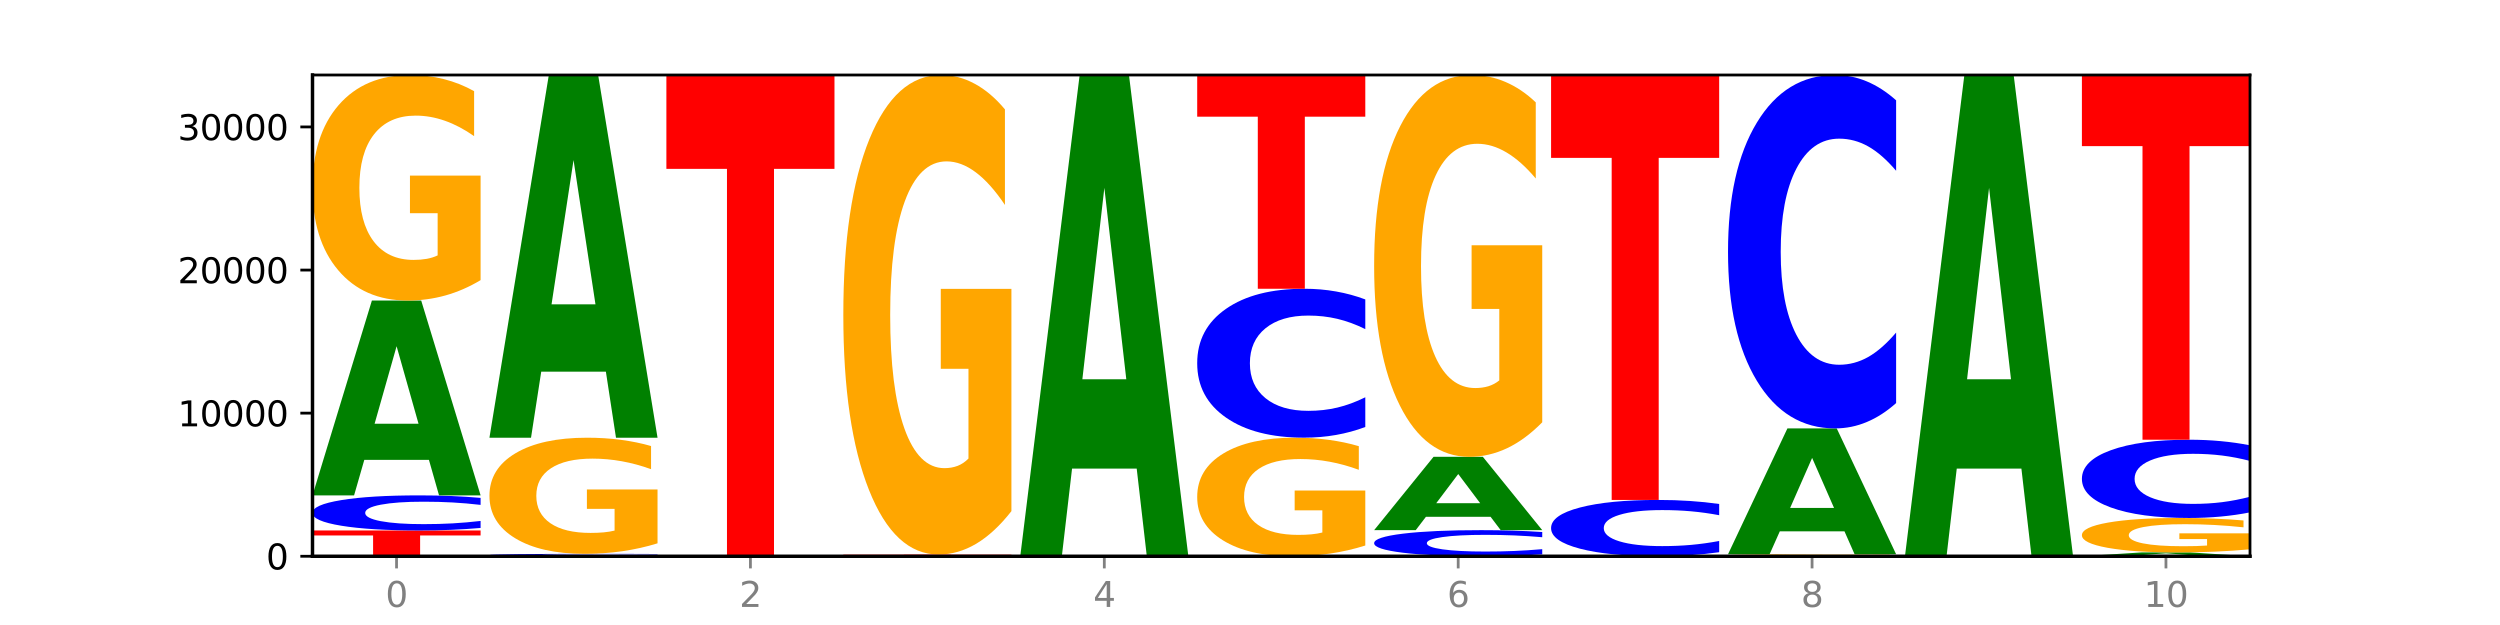 <?xml version="1.0" encoding="utf-8" standalone="no"?>
<!DOCTYPE svg PUBLIC "-//W3C//DTD SVG 1.1//EN"
  "http://www.w3.org/Graphics/SVG/1.1/DTD/svg11.dtd">
<svg xmlns:xlink="http://www.w3.org/1999/xlink" width="720pt" height="180pt" viewBox="0 0 720 180" xmlns="http://www.w3.org/2000/svg" version="1.1">
 <defs>
  <style type="text/css">*{stroke-linejoin: round; stroke-linecap: butt}</style>
 </defs>
 <g id="figure_1">
  <g id="patch_1">
   <path d="M 0 180 
L 720 180 
L 720 0 
L 0 0 
z
" style="fill: #ffffff"/>
  </g>
  <g id="axes_1">
   <g id="patch_2">
    <path d="M 90 160.2 
L 648 160.2 
L 648 21.6 
L 90 21.6 
z
" style="fill: #ffffff"/>
   </g>
   <g id="line2d_1">
    <path d="M 90 160.2 
L 648 160.2 
" clip-path="url(#p0a361bcc6f)" style="fill: none; stroke: #000000; stroke-width: 0.5; stroke-linecap: square"/>
   </g>
   <g id="patch_3">
    <path d="M 90 152.774 
L 138.411 152.774 
L 138.411 154.222 
L 120.994 154.222 
L 120.994 160.2 
L 107.45 160.2 
L 107.45 154.222 
L 90 154.222 
L 90 152.774 
z
" clip-path="url(#p0a361bcc6f)" style="fill: #ff0000"/>
   </g>
   <g id="patch_4">
    <path d="M 138.411 152.049 
Q 134.361 152.408 129.983 152.59 
Q 125.604 152.774 120.835 152.774 
Q 106.613 152.774 98.306 151.413 
Q 90 150.052 90 147.724 
Q 90 145.388 98.306 144.029 
Q 106.613 142.668 120.835 142.668 
Q 125.604 142.668 129.983 142.852 
Q 134.361 143.034 138.411 143.393 
L 138.411 145.407 
Q 134.325 144.931 130.361 144.71 
Q 126.397 144.489 122.018 144.489 
Q 114.163 144.489 109.662 145.351 
Q 105.173 146.211 105.173 147.724 
Q 105.173 149.231 109.662 150.093 
Q 114.163 150.953 122.018 150.953 
Q 126.397 150.953 130.361 150.732 
Q 134.325 150.509 138.411 150.033 
L 138.411 152.049 
z
" clip-path="url(#p0a361bcc6f)" style="fill: #0000ff"/>
   </g>
   <g id="patch_5">
    <path d="M 123.534 132.446 
L 104.916 132.446 
L 101.977 142.668 
L 90 142.668 
L 107.104 86.554 
L 121.307 86.554 
L 138.411 142.668 
L 126.444 142.668 
L 123.534 132.446 
z
M 107.886 122.031 
L 120.535 122.031 
L 114.22 99.711 
L 107.886 122.031 
z
" clip-path="url(#p0a361bcc6f)" style="fill: #008000"/>
   </g>
   <g id="patch_6">
    <path d="M 138.411 80.677 
Q 133.529 83.616 128.277 85.092 
Q 123.026 86.554 117.428 86.554 
Q 104.777 86.554 97.389 77.806 
Q 90 69.058 90 54.097 
Q 90 38.962 97.519 30.281 
Q 105.048 21.6 118.144 21.6 
Q 123.189 21.6 127.811 22.781 
Q 132.444 23.948 136.545 26.256 
L 136.545 39.204 
Q 132.313 36.239 128.126 34.776 
Q 123.938 33.3 119.728 33.3 
Q 111.938 33.3 107.717 38.694 
Q 103.497 44.074 103.497 54.097 
Q 103.497 64.026 107.566 69.447 
Q 111.634 74.854 119.12 74.854 
Q 121.16 74.854 122.907 74.546 
Q 124.654 74.223 126.042 73.553 
L 126.042 61.396 
L 118.068 61.396 
L 118.068 50.568 
L 138.411 50.568 
L 138.411 80.677 
z
" clip-path="url(#p0a361bcc6f)" style="fill: #ffa600"/>
   </g>
   <g id="patch_7">
    <path d="M 189.37 160.15 
Q 185.32 160.175 180.942 160.187 
Q 176.563 160.2 171.794 160.2 
Q 157.572 160.2 149.265 160.106 
Q 140.959 160.012 140.959 159.852 
Q 140.959 159.691 149.265 159.597 
Q 157.572 159.504 171.794 159.504 
Q 176.563 159.504 180.942 159.516 
Q 185.32 159.529 189.37 159.553 
L 189.37 159.692 
Q 185.284 159.659 181.32 159.644 
Q 177.356 159.629 172.977 159.629 
Q 165.122 159.629 160.621 159.688 
Q 156.132 159.748 156.132 159.852 
Q 156.132 159.956 160.621 160.015 
Q 165.122 160.075 172.977 160.075 
Q 177.356 160.075 181.32 160.059 
Q 185.284 160.044 189.37 160.011 
L 189.37 160.15 
z
" clip-path="url(#p0a361bcc6f)" style="fill: #0000ff"/>
   </g>
   <g id="patch_8">
    <path d="M 189.37 156.478 
Q 184.488 157.991 179.236 158.751 
Q 173.985 159.504 168.387 159.504 
Q 155.736 159.504 148.347 154.999 
Q 140.959 150.495 140.959 142.792 
Q 140.959 134.999 148.478 130.53 
Q 156.007 126.06 169.103 126.06 
Q 174.148 126.06 178.77 126.668 
Q 183.403 127.269 187.504 128.457 
L 187.504 135.124 
Q 183.272 133.597 179.084 132.844 
Q 174.896 132.084 170.687 132.084 
Q 162.897 132.084 158.676 134.861 
Q 154.456 137.632 154.456 142.792 
Q 154.456 147.904 158.524 150.695 
Q 162.593 153.479 170.079 153.479 
Q 172.119 153.479 173.866 153.321 
Q 175.613 153.155 177.001 152.809 
L 177.001 146.55 
L 169.027 146.55 
L 169.027 140.975 
L 189.37 140.975 
L 189.37 156.478 
z
" clip-path="url(#p0a361bcc6f)" style="fill: #ffa600"/>
   </g>
   <g id="patch_9">
    <path d="M 174.493 107.031 
L 155.875 107.031 
L 152.935 126.06 
L 140.959 126.06 
L 158.063 21.6 
L 172.266 21.6 
L 189.37 126.06 
L 177.403 126.06 
L 174.493 107.031 
z
M 158.845 87.643 
L 171.494 87.643 
L 165.179 46.092 
L 158.845 87.643 
z
" clip-path="url(#p0a361bcc6f)" style="fill: #008000"/>
   </g>
   <g id="patch_10">
    <path d="M 191.918 21.6 
L 240.329 21.6 
L 240.329 48.631 
L 222.912 48.631 
L 222.912 160.2 
L 209.368 160.2 
L 209.368 48.631 
L 191.918 48.631 
L 191.918 21.6 
z
" clip-path="url(#p0a361bcc6f)" style="fill: #ff0000"/>
   </g>
   <g id="patch_11">
    <path d="M 242.877 159.705 
L 291.288 159.705 
L 291.288 159.802 
L 273.871 159.802 
L 273.871 160.2 
L 260.327 160.2 
L 260.327 159.802 
L 242.877 159.802 
L 242.877 159.705 
z
" clip-path="url(#p0a361bcc6f)" style="fill: #ff0000"/>
   </g>
   <g id="patch_12">
    <path d="M 291.288 147.21 
Q 286.405 153.458 281.154 156.596 
Q 275.903 159.705 270.305 159.705 
Q 257.654 159.705 250.265 141.105 
Q 242.877 122.505 242.877 90.696 
Q 242.877 58.516 250.395 40.058 
Q 257.925 21.6 271.021 21.6 
Q 276.066 21.6 280.688 24.11 
Q 285.32 26.592 289.422 31.499 
L 289.422 59.029 
Q 285.19 52.724 281.002 49.615 
Q 276.814 46.477 272.605 46.477 
Q 264.815 46.477 260.594 57.945 
Q 256.374 69.385 256.374 90.696 
Q 256.374 111.806 260.442 123.332 
Q 264.511 134.829 271.997 134.829 
Q 274.037 134.829 275.784 134.173 
Q 277.53 133.488 278.919 132.062 
L 278.919 106.215 
L 270.945 106.215 
L 270.945 83.193 
L 291.288 83.193 
L 291.288 147.21 
z
" clip-path="url(#p0a361bcc6f)" style="fill: #ffa600"/>
   </g>
   <g id="patch_13">
    <path d="M 327.37 134.951 
L 308.752 134.951 
L 305.812 160.2 
L 293.836 160.2 
L 310.939 21.6 
L 325.143 21.6 
L 342.247 160.2 
L 330.28 160.2 
L 327.37 134.951 
z
M 311.721 109.228 
L 324.371 109.228 
L 318.056 54.096 
L 311.721 109.228 
z
" clip-path="url(#p0a361bcc6f)" style="fill: #008000"/>
   </g>
   <g id="patch_14">
    <path d="M 393.205 157.11 
Q 388.323 158.655 383.072 159.431 
Q 377.821 160.2 372.222 160.2 
Q 359.572 160.2 352.183 155.6 
Q 344.795 151.001 344.795 143.134 
Q 344.795 135.177 352.313 130.612 
Q 359.843 126.048 372.938 126.048 
Q 377.983 126.048 382.605 126.668 
Q 387.238 127.282 391.339 128.496 
L 391.339 135.304 
Q 387.108 133.744 382.92 132.975 
Q 378.732 132.199 374.522 132.199 
Q 366.732 132.199 362.512 135.035 
Q 358.291 137.864 358.291 143.134 
Q 358.291 148.355 362.36 151.205 
Q 366.429 154.048 373.915 154.048 
Q 375.955 154.048 377.701 153.886 
Q 379.448 153.717 380.837 153.364 
L 380.837 146.972 
L 372.862 146.972 
L 372.862 141.279 
L 393.205 141.279 
L 393.205 157.11 
z
" clip-path="url(#p0a361bcc6f)" style="fill: #ffa600"/>
   </g>
   <g id="patch_15">
    <path d="M 393.205 122.974 
Q 389.156 124.497 384.777 125.268 
Q 380.398 126.048 375.629 126.048 
Q 361.407 126.048 353.101 120.272 
Q 344.795 114.496 344.795 104.618 
Q 344.795 94.705 353.101 88.938 
Q 361.407 83.162 375.629 83.162 
Q 380.398 83.162 384.777 83.942 
Q 389.156 84.713 393.205 86.236 
L 393.205 94.785 
Q 389.119 92.765 385.155 91.826 
Q 381.191 90.887 376.812 90.887 
Q 368.957 90.887 364.457 94.546 
Q 359.968 98.196 359.968 104.618 
Q 359.968 111.014 364.457 114.673 
Q 368.957 118.323 376.812 118.323 
Q 381.191 118.323 385.155 117.384 
Q 389.119 116.436 393.205 114.416 
L 393.205 122.974 
z
" clip-path="url(#p0a361bcc6f)" style="fill: #0000ff"/>
   </g>
   <g id="patch_16">
    <path d="M 344.795 21.6 
L 393.205 21.6 
L 393.205 33.606 
L 375.789 33.606 
L 375.789 83.162 
L 362.245 83.162 
L 362.245 33.606 
L 344.795 33.606 
L 344.795 21.6 
z
" clip-path="url(#p0a361bcc6f)" style="fill: #ff0000"/>
   </g>
   <g id="patch_17">
    <path d="M 444.164 159.661 
Q 440.115 159.928 435.736 160.063 
Q 431.357 160.2 426.588 160.2 
Q 412.366 160.2 404.06 159.188 
Q 395.753 158.175 395.753 156.444 
Q 395.753 154.706 404.06 153.695 
Q 412.366 152.683 426.588 152.683 
Q 431.357 152.683 435.736 152.82 
Q 440.115 152.955 444.164 153.222 
L 444.164 154.72 
Q 440.078 154.366 436.114 154.202 
Q 432.15 154.037 427.771 154.037 
Q 419.916 154.037 415.415 154.678 
Q 410.927 155.318 410.927 156.444 
Q 410.927 157.565 415.415 158.206 
Q 419.916 158.846 427.771 158.846 
Q 432.15 158.846 436.114 158.681 
Q 440.078 158.515 444.164 158.161 
L 444.164 159.661 
z
" clip-path="url(#p0a361bcc6f)" style="fill: #0000ff"/>
   </g>
   <g id="patch_18">
    <path d="M 429.288 148.836 
L 410.67 148.836 
L 407.73 152.683 
L 395.753 152.683 
L 412.857 131.566 
L 427.061 131.566 
L 444.164 152.683 
L 432.198 152.683 
L 429.288 148.836 
z
M 413.639 144.917 
L 426.289 144.917 
L 419.974 136.517 
L 413.639 144.917 
z
" clip-path="url(#p0a361bcc6f)" style="fill: #008000"/>
   </g>
   <g id="patch_19">
    <path d="M 444.164 121.617 
Q 439.282 126.591 434.031 129.09 
Q 428.78 131.566 423.181 131.566 
Q 410.531 131.566 403.142 116.755 
Q 395.753 101.945 395.753 76.617 
Q 395.753 50.994 403.272 36.297 
Q 410.802 21.6 423.897 21.6 
Q 428.942 21.6 433.564 23.599 
Q 438.197 25.575 442.298 29.482 
L 442.298 51.403 
Q 438.067 46.383 433.879 43.907 
Q 429.691 41.408 425.481 41.408 
Q 417.691 41.408 413.471 50.54 
Q 409.25 59.649 409.25 76.617 
Q 409.25 93.427 413.319 102.604 
Q 417.388 111.758 424.874 111.758 
Q 426.914 111.758 428.66 111.236 
Q 430.407 110.69 431.796 109.555 
L 431.796 88.974 
L 423.821 88.974 
L 423.821 70.643 
L 444.164 70.643 
L 444.164 121.617 
z
" clip-path="url(#p0a361bcc6f)" style="fill: #ffa600"/>
   </g>
   <g id="patch_20">
    <path d="M 495.123 159.038 
Q 491.074 159.614 486.695 159.905 
Q 482.316 160.2 477.547 160.2 
Q 463.325 160.2 455.019 158.016 
Q 446.712 155.832 446.712 152.097 
Q 446.712 148.348 455.019 146.167 
Q 463.325 143.983 477.547 143.983 
Q 482.316 143.983 486.695 144.278 
Q 491.074 144.569 495.123 145.146 
L 495.123 148.378 
Q 491.037 147.614 487.073 147.259 
Q 483.109 146.904 478.73 146.904 
Q 470.875 146.904 466.374 148.288 
Q 461.886 149.668 461.886 152.097 
Q 461.886 154.515 466.374 155.899 
Q 470.875 157.279 478.73 157.279 
Q 483.109 157.279 487.073 156.924 
Q 491.037 156.565 495.123 155.802 
L 495.123 159.038 
z
" clip-path="url(#p0a361bcc6f)" style="fill: #0000ff"/>
   </g>
   <g id="patch_21">
    <path d="M 446.712 21.6 
L 495.123 21.6 
L 495.123 45.468 
L 477.707 45.468 
L 477.707 143.983 
L 464.163 143.983 
L 464.163 45.468 
L 446.712 45.468 
L 446.712 21.6 
z
" clip-path="url(#p0a361bcc6f)" style="fill: #ff0000"/>
   </g>
   <g id="patch_22">
    <path d="M 546.082 160.147 
Q 541.2 160.174 535.949 160.187 
Q 530.697 160.2 525.099 160.2 
Q 512.448 160.2 505.06 160.122 
Q 497.671 160.043 497.671 159.91 
Q 497.671 159.774 505.19 159.697 
Q 512.72 159.619 525.815 159.619 
Q 530.86 159.619 535.482 159.629 
Q 540.115 159.64 544.216 159.661 
L 544.216 159.776 
Q 539.985 159.75 535.797 159.737 
Q 531.609 159.724 527.399 159.724 
Q 519.609 159.724 515.389 159.772 
Q 511.168 159.82 511.168 159.91 
Q 511.168 159.998 515.237 160.047 
Q 519.305 160.095 526.792 160.095 
Q 528.831 160.095 530.578 160.093 
Q 532.325 160.09 533.714 160.084 
L 533.714 159.975 
L 525.739 159.975 
L 525.739 159.878 
L 546.082 159.878 
L 546.082 160.147 
z
" clip-path="url(#p0a361bcc6f)" style="fill: #ffa600"/>
   </g>
   <g id="patch_23">
    <path d="M 531.206 153.018 
L 512.587 153.018 
L 509.648 159.619 
L 497.671 159.619 
L 514.775 123.381 
L 528.979 123.381 
L 546.082 159.619 
L 534.116 159.619 
L 531.206 153.018 
z
M 515.557 146.292 
L 528.206 146.292 
L 521.892 131.878 
L 515.557 146.292 
z
" clip-path="url(#p0a361bcc6f)" style="fill: #008000"/>
   </g>
   <g id="patch_24">
    <path d="M 546.082 116.086 
Q 542.033 119.702 537.654 121.531 
Q 533.275 123.381 528.506 123.381 
Q 514.284 123.381 505.978 109.673 
Q 497.671 95.965 497.671 72.522 
Q 497.671 48.995 505.978 35.308 
Q 514.284 21.6 528.506 21.6 
Q 533.275 21.6 537.654 23.45 
Q 542.033 25.279 546.082 28.896 
L 546.082 49.185 
Q 541.996 44.391 538.032 42.162 
Q 534.068 39.934 529.689 39.934 
Q 521.834 39.934 517.333 48.617 
Q 512.845 57.279 512.845 72.522 
Q 512.845 87.702 517.333 96.385 
Q 521.834 105.048 529.689 105.048 
Q 534.068 105.048 538.032 102.819 
Q 541.996 100.569 546.082 95.776 
L 546.082 116.086 
z
" clip-path="url(#p0a361bcc6f)" style="fill: #0000ff"/>
   </g>
   <g id="patch_25">
    <path d="M 582.164 134.951 
L 563.546 134.951 
L 560.607 160.2 
L 548.63 160.2 
L 565.734 21.6 
L 579.937 21.6 
L 597.041 160.2 
L 585.074 160.2 
L 582.164 134.951 
z
M 566.516 109.228 
L 579.165 109.228 
L 572.85 54.096 
L 566.516 109.228 
z
" clip-path="url(#p0a361bcc6f)" style="fill: #008000"/>
   </g>
   <g id="patch_26">
    <path d="M 633.123 160 
L 614.505 160 
L 611.566 160.2 
L 599.589 160.2 
L 616.693 159.1 
L 630.896 159.1 
L 648 160.2 
L 636.033 160.2 
L 633.123 160 
z
M 617.475 159.795 
L 630.124 159.795 
L 623.809 159.358 
L 617.475 159.795 
z
" clip-path="url(#p0a361bcc6f)" style="fill: #008000"/>
   </g>
   <g id="patch_27">
    <path d="M 648 158.202 
Q 643.118 158.651 637.866 158.876 
Q 632.615 159.1 627.017 159.1 
Q 614.366 159.1 606.978 157.764 
Q 599.589 156.428 599.589 154.143 
Q 599.589 151.831 607.108 150.506 
Q 614.637 149.18 627.733 149.18 
Q 632.778 149.18 637.4 149.36 
Q 642.033 149.539 646.134 149.891 
L 646.134 151.868 
Q 641.903 151.415 637.715 151.192 
Q 633.527 150.967 629.317 150.967 
Q 621.527 150.967 617.306 151.79 
Q 613.086 152.612 613.086 154.143 
Q 613.086 155.659 617.155 156.487 
Q 621.223 157.313 628.709 157.313 
Q 630.749 157.313 632.496 157.266 
Q 634.243 157.217 635.631 157.114 
L 635.631 155.258 
L 627.657 155.258 
L 627.657 153.604 
L 648 153.604 
L 648 158.202 
z
" clip-path="url(#p0a361bcc6f)" style="fill: #ffa600"/>
   </g>
   <g id="patch_28">
    <path d="M 648 147.564 
Q 643.951 148.365 639.572 148.77 
Q 635.193 149.18 630.424 149.18 
Q 616.202 149.18 607.895 146.144 
Q 599.589 143.108 599.589 137.915 
Q 599.589 132.705 607.895 129.673 
Q 616.202 126.637 630.424 126.637 
Q 635.193 126.637 639.572 127.047 
Q 643.951 127.452 648 128.253 
L 648 132.747 
Q 643.914 131.685 639.95 131.191 
Q 635.986 130.698 631.607 130.698 
Q 623.752 130.698 619.251 132.621 
Q 614.762 134.539 614.762 137.915 
Q 614.762 141.278 619.251 143.201 
Q 623.752 145.119 631.607 145.119 
Q 635.986 145.119 639.95 144.626 
Q 643.914 144.127 648 143.066 
L 648 147.564 
z
" clip-path="url(#p0a361bcc6f)" style="fill: #0000ff"/>
   </g>
   <g id="patch_29">
    <path d="M 599.589 21.6 
L 648 21.6 
L 648 42.085 
L 630.583 42.085 
L 630.583 126.637 
L 617.04 126.637 
L 617.04 42.085 
L 599.589 42.085 
L 599.589 21.6 
z
" clip-path="url(#p0a361bcc6f)" style="fill: #ff0000"/>
   </g>
   <g id="matplotlib.axis_1">
    <g id="xtick_1">
     <g id="line2d_2">
      <defs>
       <path id="mfe0a478a98" d="M 0 0 
L 0 3.5 
" style="stroke: #808080; stroke-width: 0.8"/>
      </defs>
      <g>
       <use xlink:href="#mfe0a478a98" x="114.205" y="160.2" style="fill: #808080; stroke: #808080; stroke-width: 0.8"/>
      </g>
     </g>
     <g id="text_1">
      <!-- 0 -->
      <g style="fill: #808080" transform="translate(111.024 174.798) scale(0.1 -0.1)">
       <defs>
        <path id="DejaVuSans-30" d="M 2034 4250 
Q 1547 4250 1301 3770 
Q 1056 3291 1056 2328 
Q 1056 1369 1301 889 
Q 1547 409 2034 409 
Q 2525 409 2770 889 
Q 3016 1369 3016 2328 
Q 3016 3291 2770 3770 
Q 2525 4250 2034 4250 
z
M 2034 4750 
Q 2819 4750 3233 4129 
Q 3647 3509 3647 2328 
Q 3647 1150 3233 529 
Q 2819 -91 2034 -91 
Q 1250 -91 836 529 
Q 422 1150 422 2328 
Q 422 3509 836 4129 
Q 1250 4750 2034 4750 
z
" transform="scale(0.016)"/>
       </defs>
       <use xlink:href="#DejaVuSans-30"/>
      </g>
     </g>
    </g>
    <g id="xtick_2">
     <g id="line2d_3">
      <g>
       <use xlink:href="#mfe0a478a98" x="216.123" y="160.2" style="fill: #808080; stroke: #808080; stroke-width: 0.8"/>
      </g>
     </g>
     <g id="text_2">
      <!-- 2 -->
      <g style="fill: #808080" transform="translate(212.942 174.798) scale(0.1 -0.1)">
       <defs>
        <path id="DejaVuSans-32" d="M 1228 531 
L 3431 531 
L 3431 0 
L 469 0 
L 469 531 
Q 828 903 1448 1529 
Q 2069 2156 2228 2338 
Q 2531 2678 2651 2914 
Q 2772 3150 2772 3378 
Q 2772 3750 2511 3984 
Q 2250 4219 1831 4219 
Q 1534 4219 1204 4116 
Q 875 4013 500 3803 
L 500 4441 
Q 881 4594 1212 4672 
Q 1544 4750 1819 4750 
Q 2544 4750 2975 4387 
Q 3406 4025 3406 3419 
Q 3406 3131 3298 2873 
Q 3191 2616 2906 2266 
Q 2828 2175 2409 1742 
Q 1991 1309 1228 531 
z
" transform="scale(0.016)"/>
       </defs>
       <use xlink:href="#DejaVuSans-32"/>
      </g>
     </g>
    </g>
    <g id="xtick_3">
     <g id="line2d_4">
      <g>
       <use xlink:href="#mfe0a478a98" x="318.041" y="160.2" style="fill: #808080; stroke: #808080; stroke-width: 0.8"/>
      </g>
     </g>
     <g id="text_3">
      <!-- 4 -->
      <g style="fill: #808080" transform="translate(314.86 174.798) scale(0.1 -0.1)">
       <defs>
        <path id="DejaVuSans-34" d="M 2419 4116 
L 825 1625 
L 2419 1625 
L 2419 4116 
z
M 2253 4666 
L 3047 4666 
L 3047 1625 
L 3713 1625 
L 3713 1100 
L 3047 1100 
L 3047 0 
L 2419 0 
L 2419 1100 
L 313 1100 
L 313 1709 
L 2253 4666 
z
" transform="scale(0.016)"/>
       </defs>
       <use xlink:href="#DejaVuSans-34"/>
      </g>
     </g>
    </g>
    <g id="xtick_4">
     <g id="line2d_5">
      <g>
       <use xlink:href="#mfe0a478a98" x="419.959" y="160.2" style="fill: #808080; stroke: #808080; stroke-width: 0.8"/>
      </g>
     </g>
     <g id="text_4">
      <!-- 6 -->
      <g style="fill: #808080" transform="translate(416.778 174.798) scale(0.1 -0.1)">
       <defs>
        <path id="DejaVuSans-36" d="M 2113 2584 
Q 1688 2584 1439 2293 
Q 1191 2003 1191 1497 
Q 1191 994 1439 701 
Q 1688 409 2113 409 
Q 2538 409 2786 701 
Q 3034 994 3034 1497 
Q 3034 2003 2786 2293 
Q 2538 2584 2113 2584 
z
M 3366 4563 
L 3366 3988 
Q 3128 4100 2886 4159 
Q 2644 4219 2406 4219 
Q 1781 4219 1451 3797 
Q 1122 3375 1075 2522 
Q 1259 2794 1537 2939 
Q 1816 3084 2150 3084 
Q 2853 3084 3261 2657 
Q 3669 2231 3669 1497 
Q 3669 778 3244 343 
Q 2819 -91 2113 -91 
Q 1303 -91 875 529 
Q 447 1150 447 2328 
Q 447 3434 972 4092 
Q 1497 4750 2381 4750 
Q 2619 4750 2861 4703 
Q 3103 4656 3366 4563 
z
" transform="scale(0.016)"/>
       </defs>
       <use xlink:href="#DejaVuSans-36"/>
      </g>
     </g>
    </g>
    <g id="xtick_5">
     <g id="line2d_6">
      <g>
       <use xlink:href="#mfe0a478a98" x="521.877" y="160.2" style="fill: #808080; stroke: #808080; stroke-width: 0.8"/>
      </g>
     </g>
     <g id="text_5">
      <!-- 8 -->
      <g style="fill: #808080" transform="translate(518.695 174.798) scale(0.1 -0.1)">
       <defs>
        <path id="DejaVuSans-38" d="M 2034 2216 
Q 1584 2216 1326 1975 
Q 1069 1734 1069 1313 
Q 1069 891 1326 650 
Q 1584 409 2034 409 
Q 2484 409 2743 651 
Q 3003 894 3003 1313 
Q 3003 1734 2745 1975 
Q 2488 2216 2034 2216 
z
M 1403 2484 
Q 997 2584 770 2862 
Q 544 3141 544 3541 
Q 544 4100 942 4425 
Q 1341 4750 2034 4750 
Q 2731 4750 3128 4425 
Q 3525 4100 3525 3541 
Q 3525 3141 3298 2862 
Q 3072 2584 2669 2484 
Q 3125 2378 3379 2068 
Q 3634 1759 3634 1313 
Q 3634 634 3220 271 
Q 2806 -91 2034 -91 
Q 1263 -91 848 271 
Q 434 634 434 1313 
Q 434 1759 690 2068 
Q 947 2378 1403 2484 
z
M 1172 3481 
Q 1172 3119 1398 2916 
Q 1625 2713 2034 2713 
Q 2441 2713 2670 2916 
Q 2900 3119 2900 3481 
Q 2900 3844 2670 4047 
Q 2441 4250 2034 4250 
Q 1625 4250 1398 4047 
Q 1172 3844 1172 3481 
z
" transform="scale(0.016)"/>
       </defs>
       <use xlink:href="#DejaVuSans-38"/>
      </g>
     </g>
    </g>
    <g id="xtick_6">
     <g id="line2d_7">
      <g>
       <use xlink:href="#mfe0a478a98" x="623.795" y="160.2" style="fill: #808080; stroke: #808080; stroke-width: 0.8"/>
      </g>
     </g>
     <g id="text_6">
      <!-- 10 -->
      <g style="fill: #808080" transform="translate(617.432 174.798) scale(0.1 -0.1)">
       <defs>
        <path id="DejaVuSans-31" d="M 794 531 
L 1825 531 
L 1825 4091 
L 703 3866 
L 703 4441 
L 1819 4666 
L 2450 4666 
L 2450 531 
L 3481 531 
L 3481 0 
L 794 0 
L 794 531 
z
" transform="scale(0.016)"/>
       </defs>
       <use xlink:href="#DejaVuSans-31"/>
       <use xlink:href="#DejaVuSans-30" x="63.623"/>
      </g>
     </g>
    </g>
   </g>
   <g id="matplotlib.axis_2">
    <g id="ytick_1">
     <g id="line2d_8">
      <defs>
       <path id="mfe1cdbb2ec" d="M 0 0 
L -3.5 0 
" style="stroke: #000000; stroke-width: 0.8"/>
      </defs>
      <g>
       <use xlink:href="#mfe1cdbb2ec" x="90" y="160.2" style="stroke: #000000; stroke-width: 0.8"/>
      </g>
     </g>
     <g id="text_7">
      <!-- 0 -->
      <g transform="translate(76.638 163.999) scale(0.1 -0.1)">
       <use xlink:href="#DejaVuSans-30"/>
      </g>
     </g>
    </g>
    <g id="ytick_2">
     <g id="line2d_9">
      <g>
       <use xlink:href="#mfe1cdbb2ec" x="90" y="118.988" style="stroke: #000000; stroke-width: 0.8"/>
      </g>
     </g>
     <g id="text_8">
      <!-- 10000 -->
      <g transform="translate(51.188 122.787) scale(0.1 -0.1)">
       <use xlink:href="#DejaVuSans-31"/>
       <use xlink:href="#DejaVuSans-30" x="63.623"/>
       <use xlink:href="#DejaVuSans-30" x="127.246"/>
       <use xlink:href="#DejaVuSans-30" x="190.869"/>
       <use xlink:href="#DejaVuSans-30" x="254.492"/>
      </g>
     </g>
    </g>
    <g id="ytick_3">
     <g id="line2d_10">
      <g>
       <use xlink:href="#mfe1cdbb2ec" x="90" y="77.776" style="stroke: #000000; stroke-width: 0.8"/>
      </g>
     </g>
     <g id="text_9">
      <!-- 20000 -->
      <g transform="translate(51.188 81.575) scale(0.1 -0.1)">
       <use xlink:href="#DejaVuSans-32"/>
       <use xlink:href="#DejaVuSans-30" x="63.623"/>
       <use xlink:href="#DejaVuSans-30" x="127.246"/>
       <use xlink:href="#DejaVuSans-30" x="190.869"/>
       <use xlink:href="#DejaVuSans-30" x="254.492"/>
      </g>
     </g>
    </g>
    <g id="ytick_4">
     <g id="line2d_11">
      <g>
       <use xlink:href="#mfe1cdbb2ec" x="90" y="36.564" style="stroke: #000000; stroke-width: 0.8"/>
      </g>
     </g>
     <g id="text_10">
      <!-- 30000 -->
      <g transform="translate(51.188 40.363) scale(0.1 -0.1)">
       <defs>
        <path id="DejaVuSans-33" d="M 2597 2516 
Q 3050 2419 3304 2112 
Q 3559 1806 3559 1356 
Q 3559 666 3084 287 
Q 2609 -91 1734 -91 
Q 1441 -91 1130 -33 
Q 819 25 488 141 
L 488 750 
Q 750 597 1062 519 
Q 1375 441 1716 441 
Q 2309 441 2620 675 
Q 2931 909 2931 1356 
Q 2931 1769 2642 2001 
Q 2353 2234 1838 2234 
L 1294 2234 
L 1294 2753 
L 1863 2753 
Q 2328 2753 2575 2939 
Q 2822 3125 2822 3475 
Q 2822 3834 2567 4026 
Q 2313 4219 1838 4219 
Q 1578 4219 1281 4162 
Q 984 4106 628 3988 
L 628 4550 
Q 988 4650 1302 4700 
Q 1616 4750 1894 4750 
Q 2613 4750 3031 4423 
Q 3450 4097 3450 3541 
Q 3450 3153 3228 2886 
Q 3006 2619 2597 2516 
z
" transform="scale(0.016)"/>
       </defs>
       <use xlink:href="#DejaVuSans-33"/>
       <use xlink:href="#DejaVuSans-30" x="63.623"/>
       <use xlink:href="#DejaVuSans-30" x="127.246"/>
       <use xlink:href="#DejaVuSans-30" x="190.869"/>
       <use xlink:href="#DejaVuSans-30" x="254.492"/>
      </g>
     </g>
    </g>
   </g>
   <g id="patch_30">
    <path d="M 90 160.2 
L 90 21.6 
" style="fill: none; stroke: #000000; stroke-linejoin: miter; stroke-linecap: square"/>
   </g>
   <g id="patch_31">
    <path d="M 648 160.2 
L 648 21.6 
" style="fill: none; stroke: #000000; stroke-width: 0.8; stroke-linejoin: miter; stroke-linecap: square"/>
   </g>
   <g id="patch_32">
    <path d="M 90 160.2 
L 648 160.2 
" style="fill: none; stroke: #000000; stroke-linejoin: miter; stroke-linecap: square"/>
   </g>
   <g id="patch_33">
    <path d="M 90 21.6 
L 648 21.6 
" style="fill: none; stroke: #000000; stroke-width: 0.8; stroke-linejoin: miter; stroke-linecap: square"/>
   </g>
  </g>
 </g>
 <defs>
  <clipPath id="p0a361bcc6f">
   <rect x="90" y="21.6" width="558" height="138.6"/>
  </clipPath>
 </defs>
</svg>
